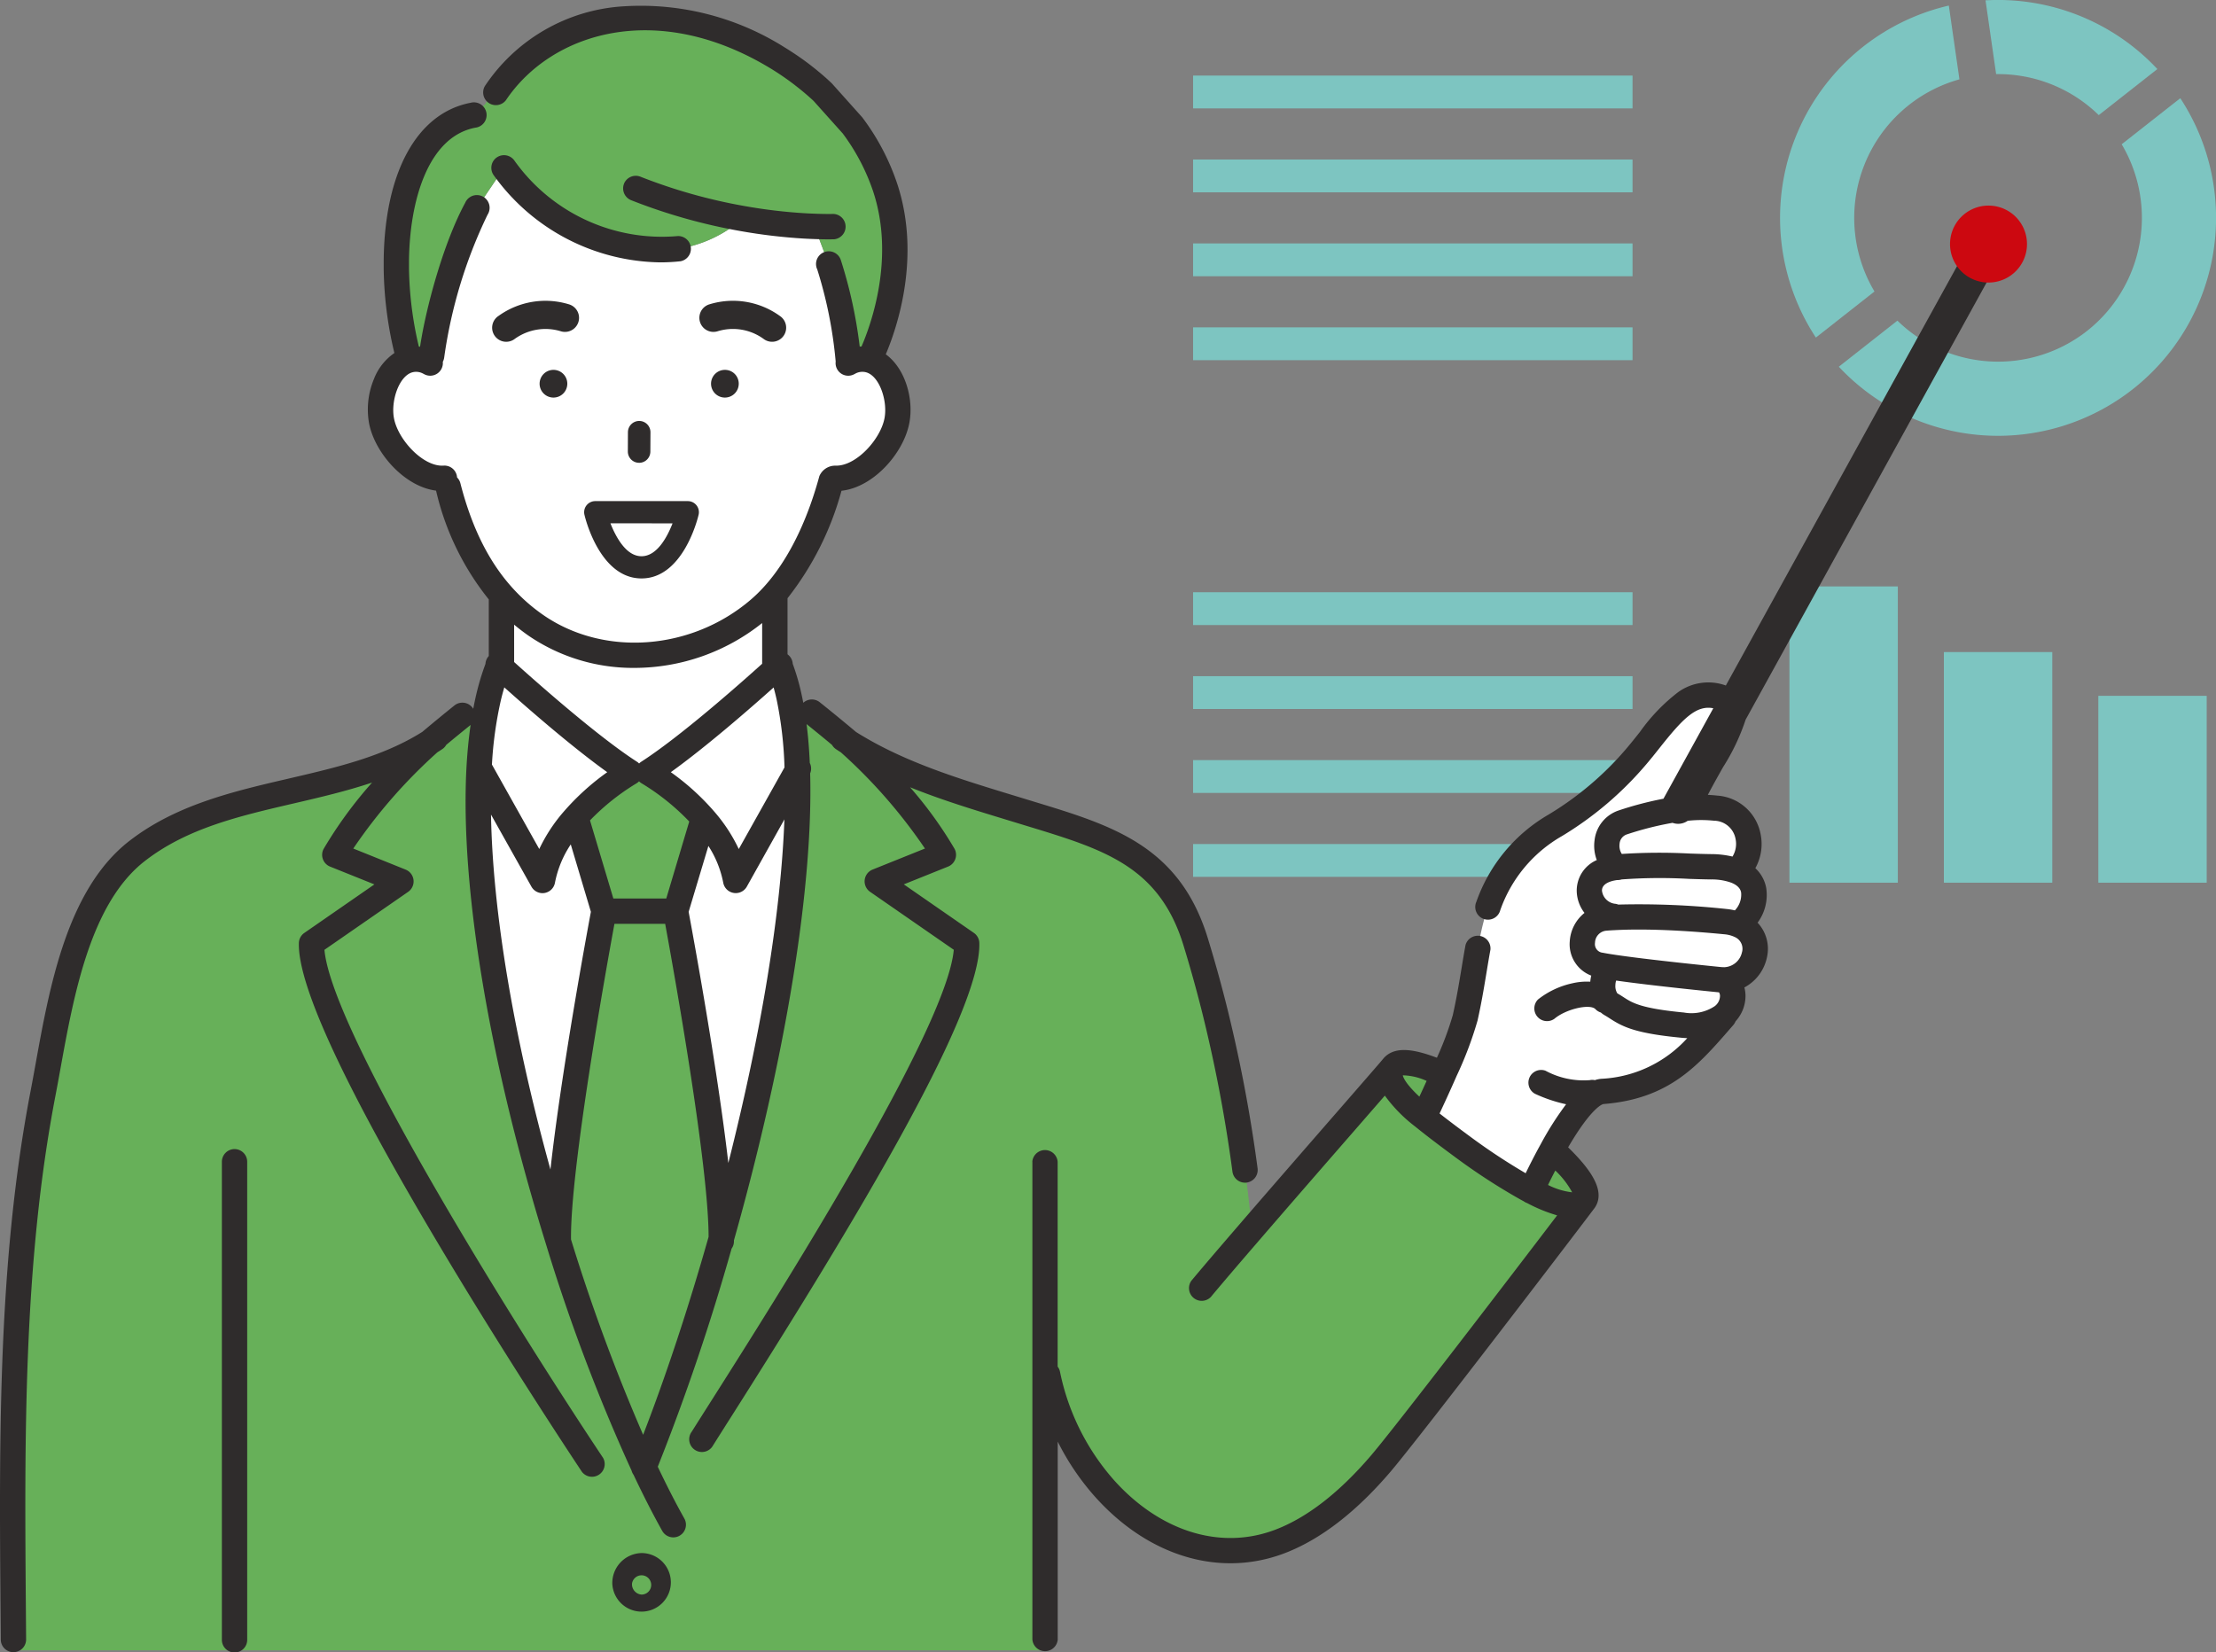 <svg xmlns="http://www.w3.org/2000/svg" xmlns:xlink="http://www.w3.org/1999/xlink" id="&#x30B0;&#x30EB;&#x30FC;&#x30D7;_165" data-name="&#x30B0;&#x30EB;&#x30FC;&#x30D7; 165" width="244" height="181.943" viewBox="0 0 244 181.943"><rect x="0" y="0" width="244" height="181.943" fill="#808080" stroke="none"/><defs><clipPath id="clip-path"><rect id="&#x9577;&#x65B9;&#x5F62;_238" data-name="&#x9577;&#x65B9;&#x5F62; 238" width="244" height="181.943" fill="none"></rect></clipPath></defs><rect id="&#x9577;&#x65B9;&#x5F62;_227" data-name="&#x9577;&#x65B9;&#x5F62; 227" width="48.388" height="3.614" transform="translate(131.369 8.323)" fill="#7dc5c1"></rect><rect id="&#x9577;&#x65B9;&#x5F62;_228" data-name="&#x9577;&#x65B9;&#x5F62; 228" width="48.388" height="3.614" transform="translate(131.369 17.566)" fill="#7dc5c1"></rect><rect id="&#x9577;&#x65B9;&#x5F62;_229" data-name="&#x9577;&#x65B9;&#x5F62; 229" width="48.388" height="3.614" transform="translate(131.369 26.808)" fill="#7dc5c1"></rect><rect id="&#x9577;&#x65B9;&#x5F62;_230" data-name="&#x9577;&#x65B9;&#x5F62; 230" width="48.388" height="3.614" transform="translate(131.369 36.051)" fill="#7dc5c1"></rect><rect id="&#x9577;&#x65B9;&#x5F62;_231" data-name="&#x9577;&#x65B9;&#x5F62; 231" width="48.388" height="3.614" transform="translate(131.369 65.22)" fill="#7dc5c1"></rect><rect id="&#x9577;&#x65B9;&#x5F62;_232" data-name="&#x9577;&#x65B9;&#x5F62; 232" width="48.388" height="3.614" transform="translate(131.369 74.463)" fill="#7dc5c1"></rect><rect id="&#x9577;&#x65B9;&#x5F62;_233" data-name="&#x9577;&#x65B9;&#x5F62; 233" width="48.388" height="3.614" transform="translate(131.369 83.707)" fill="#7dc5c1"></rect><rect id="&#x9577;&#x65B9;&#x5F62;_234" data-name="&#x9577;&#x65B9;&#x5F62; 234" width="48.388" height="3.614" transform="translate(131.369 92.949)" fill="#7dc5c1"></rect><rect id="&#x9577;&#x65B9;&#x5F62;_235" data-name="&#x9577;&#x65B9;&#x5F62; 235" width="11.932" height="20.577" transform="translate(231.044 76.629)" fill="#7dc5c1"></rect><rect id="&#x9577;&#x65B9;&#x5F62;_236" data-name="&#x9577;&#x65B9;&#x5F62; 236" width="11.934" height="25.396" transform="translate(214.039 71.81)" fill="#7dc5c1"></rect><rect id="&#x9577;&#x65B9;&#x5F62;_237" data-name="&#x9577;&#x65B9;&#x5F62; 237" width="11.934" height="32.626" transform="translate(197.033 64.58)" fill="#7dc5c1"></rect><g id="&#x30B0;&#x30EB;&#x30FC;&#x30D7;_164" data-name="&#x30B0;&#x30EB;&#x30FC;&#x30D7; 164"><g id="&#x30B0;&#x30EB;&#x30FC;&#x30D7;_163" data-name="&#x30B0;&#x30EB;&#x30FC;&#x30D7; 163" clip-path="url(#clip-path)"><path id="&#x30D1;&#x30B9;_518" data-name="&#x30D1;&#x30B9; 518" d="M169.143,8.592a15.84,15.84,0,0,0-9.354,23.363l-6.452,5.075A24,24,0,0,1,167.974.467Z" transform="translate(46.607 0.146)" fill="#7dc5c1"></path><path id="&#x30D1;&#x30B9;_519" data-name="&#x30D1;&#x30B9; 519" d="M167.807,8.163,166.639.038A24.008,24.008,0,0,1,185.56,7.605l-6.452,5.073a15.845,15.845,0,0,0-11.3-4.516" transform="translate(51.984 0)" fill="#7dc5c1"></path><path id="&#x30D1;&#x30B9;_520" data-name="&#x30D1;&#x30B9; 520" d="M181.656,33.875a15.865,15.865,0,0,0,3.818-20.558l6.453-5.073a24.005,24.005,0,0,1-37.6,29.57l6.452-5.075a15.866,15.866,0,0,0,20.878,1.136" transform="translate(48.142 2.571)" fill="#7dc5c1"></path><path id="&#x30D1;&#x30B9;_521" data-name="&#x30D1;&#x30B9; 521" d="M9.32,82.4c6.841-14.2,24.616-11.78,37.627-18.342a17.42,17.42,0,0,0,6.192-5.581l.294.072A44.632,44.632,0,0,0,52.382,66.4c-.764,14.33,3.214,34.3,8.728,52.064a199.714,199.714,0,0,0,9.422,24.869,244.114,244.114,0,0,0,8.519-25.169C84.1,100.311,87.881,80.488,87.434,66.6a44.47,44.47,0,0,0-.9-8.042l.333-.076s2.83,2.179,6.186,5.005l.01.009c.171.109.344.214.518.321.127.076.257.154.383.227,5.588,3.319,12.015,5.152,18.18,7.04,9.018,2.763,16.12,4.566,19.132,14.359l.157.518c.639,2.219,1.223,4.3,1.754,6.287.005.013.007.026.012.039a164.574,164.574,0,0,1,4.272,24.854c.079-.094.16-.186.24-.279,6.331-7.334,14.745-16.945,15.234-17.55l.005,0c.558-.761,1.866-.754,4.71.34l1.092.017c-1.1,2.524-2.216,4.854-2.341,5.113,1.216.987,2.692,2.1,4.427,3.38a66.38,66.38,0,0,0,6.795,4.409c.211.119.419.231.618.335.08-.181,1.008-2.229,2.27-4.505l.143.079c3.124,2.94,4.032,4.646,3.384,5.534h0l-.005,0h0l-.012.014h0c-.61.829-19.063,25.037-22.341,28.88-3.818,4.472-7.542,7.216-11.049,8.57a15.785,15.785,0,0,1-1.835.581c-.307.077-.613.143-.917.2-6.021,1.1-12.079-1.66-16.565-6.519a27.322,27.322,0,0,1-6.616-12.961V163.5H1.175C1.03,113.074,3.909,98.775,9.32,82.4" transform="translate(0.365 18.243)" fill="#67b059"></path><path id="&#x30D1;&#x30B9;_522" data-name="&#x30D1;&#x30B9; 522" d="M40.228,67.2a44.4,44.4,0,0,1,1.051-7.842,26.134,26.134,0,0,1,1.046-3.426l.16-.035c.055.051.126.115.209.189,1.758,1.6,9.38,8.457,14.165,11.535a26.138,26.138,0,0,0-6.237,5.219l.472.415,2.88,9.651s-5.207,27.626-5.013,36.358l-.005,0C43.44,101.5,39.465,81.531,40.228,67.2" transform="translate(12.52 17.437)" fill="#fff"></path><path id="&#x30D1;&#x30B9;_523" data-name="&#x30D1;&#x30B9; 523" d="M54.394,67.633c4.615-2.968,11.869-9.453,13.953-11.343.218-.2.382-.345.475-.432l.1.087a23.226,23.226,0,0,1,1.008,3.429,44.709,44.709,0,0,1,.9,8.045c.447,13.888-3.334,33.712-8.383,51.559.073-9.045-5.016-36.06-5.016-36.06l2.88-9.651.522-.173a26.106,26.106,0,0,0-6.442-5.46" transform="translate(16.968 17.425)" fill="#fff"></path><path id="&#x30D1;&#x30B9;_524" data-name="&#x30D1;&#x30B9; 524" d="M35.072,35.263a.055.055,0,0,1,.021-.005,2.981,2.981,0,0,1,2.115.23l.358-.693c.428-3.731,2.368-11.484,4.928-16.2l3.041-4.5a21.3,21.3,0,0,0,19.291,8.9,14.048,14.048,0,0,0,6.987-3.31,58.725,58.725,0,0,0,6.837.808c.362.021.715.037,1.068.05v0l1.606,4.252a49.043,49.043,0,0,1,2.117,10.582l.083.167a2.994,2.994,0,0,1,2.233-.277c2.346.649,3.507,4.125,3.041,6.633-.5,2.785-3.574,6.391-6.683,6.391l-.52.119c-1.248,4.6-3.311,9.315-6.363,12.7l.106,1.82v6.43C73.255,71.25,66,77.734,61.387,80.7H59.4C54.618,77.625,47,70.767,45.238,69.169V61.422l.161-.16a28.105,28.105,0,0,1-6.028-12.094l-.405-.891c-3.192.2-6.415-3.521-6.932-6.381-.466-2.508.7-5.984,3.038-6.633" transform="translate(9.961 4.395)" fill="#fff"></path><path id="&#x30D1;&#x30B9;_525" data-name="&#x30D1;&#x30B9; 525" d="M71.4,23.618a58.725,58.725,0,0,0,6.837.808c.362.021.715.038,1.067.049v0l1.607,4.255a49.035,49.035,0,0,1,2.117,10.58l.083.168a2.994,2.994,0,0,1,2.233-.277l.009-.06s4.886-9.395,1.737-18.937a24.258,24.258,0,0,0-3.6-6.846L80.214,9.7c-.133-.127-.266-.249-.4-.37q-.478-.431-.97-.836c-.073-.063-.146-.122-.219-.181-.034-.03-.068-.056-.1-.083-.13-.106-.26-.209-.39-.308-.024-.02-.049-.038-.071-.055q-.26-.207-.526-.4l-.024-.018c-.177-.133-.359-.264-.542-.391s-.382-.266-.575-.4a.3.3,0,0,1-.037-.025q-.274-.181-.547-.358c-.2-.126-.394-.248-.592-.369C64.873-.407,50.951-.713,44,9.645l-1.057,1.493-1.254.581c-5.762,1.111-8.372,8.41-8.428,16.524,0,.31,0,.621,0,.933a41.467,41.467,0,0,0,.933,8.03q.213.98.472,1.936l.01.055a2.98,2.98,0,0,1,2.115.231l.359-.693c.428-3.733,2.367-11.485,4.928-16.2l3.041-4.505a21.3,21.3,0,0,0,19.291,8.9A14.064,14.064,0,0,0,71.4,23.618" transform="translate(10.375 0.455)" fill="#67b059"></path><path id="&#x30D1;&#x30B9;_526" data-name="&#x30D1;&#x30B9; 526" d="M51.876,80.117,49,70.467l-.472-.415a26.13,26.13,0,0,1,6.238-5.219h1.981a26.073,26.073,0,0,1,6.443,5.46l-.523.173-2.88,9.651s5.092,27.016,5.016,36.06a244.384,244.384,0,0,1-8.516,25.17,199.569,199.569,0,0,1-9.425-24.869l.005,0c-.194-8.732,5.013-36.358,5.013-36.358" transform="translate(14.618 20.225)" fill="#67b059"></path><path id="&#x30D1;&#x30B9;_527" data-name="&#x30D1;&#x30B9; 527" d="M121.841,99.708a42.252,42.252,0,0,0,2.212-5.821c2.034-9.052,1.046-15.507,9.905-21.191a36.04,36.04,0,0,0,8.789-7.419c3.231-3.725,5.775-8.579,10.216-6.389a1.149,1.149,0,0,1,.638.722c.542,1.816-2.7,5.971-5.1,11.141l0,.042a15.068,15.068,0,0,1,3.125,0c4.491.538,4.3,5.691,2.309,6.781l-.054.132c2.85,1.132,2.249,4.085.6,5.6l-.13.413c2.956,1.448,1.569,5.815-1.647,5.981v.112c1.094.774,1.149,2.649-.264,3.848l.079.088c-3.677,4.228-6.531,7.7-13.373,8.238-1.677.131-3.894,3.485-5.539,6.45-1.262,2.278-2.19,4.324-2.271,4.507-.2-.1-.407-.216-.617-.335a66.484,66.484,0,0,1-6.795-4.411c-1.736-1.275-3.212-2.393-4.428-3.38.125-.258,1.236-2.588,2.341-5.113" transform="translate(37.279 18.2)" fill="#fff"></path><path id="&#x30D1;&#x30B9;_528" data-name="&#x30D1;&#x30B9; 528" d="M41.807,13.294a1.4,1.4,0,0,1,1.95.3,19.926,19.926,0,0,0,18.014,8.339,1.4,1.4,0,0,1,.3,2.775,20.877,20.877,0,0,1-2.251.122,22.945,22.945,0,0,1-18.316-9.586,1.4,1.4,0,0,1,.3-1.95" transform="translate(12.864 4.063)" fill="#2f2c2c"></path><path id="&#x30D1;&#x30B9;_529" data-name="&#x30D1;&#x30B9; 529" d="M52.391,15.636a1.4,1.4,0,0,1,1.813-.781,59.263,59.263,0,0,0,11.5,3.239,57.282,57.282,0,0,0,6.677.79c.349.021.693.035,1.04.047.757.03,1.426.039,2.047.028h.026a1.4,1.4,0,0,1,.024,2.791c-.186,0-.375.005-.569.005-.509,0-1.048-.012-1.627-.034-.365-.012-.729-.029-1.1-.05a60.356,60.356,0,0,1-7-.828,62.067,62.067,0,0,1-12.044-3.4,1.4,1.4,0,0,1-.782-1.812" transform="translate(16.313 4.603)" fill="#2f2c2c"></path><path id="&#x30D1;&#x30B9;_530" data-name="&#x30D1;&#x30B9; 530" d="M51.389,133.735a3.225,3.225,0,1,0,3.221-3.372,3.3,3.3,0,0,0-3.221,3.372m2.17,0a1.061,1.061,0,1,1,1.051,1.2,1.135,1.135,0,0,1-1.051-1.2" transform="translate(16.031 40.667)" fill="#2f2c2c"></path><path id="&#x30D1;&#x30B9;_531" data-name="&#x30D1;&#x30B9; 531" d="M20.015,96.453a1.4,1.4,0,0,1,1.395,1.395v52.611a1.395,1.395,0,1,1-2.789,0V97.848a1.4,1.4,0,0,1,1.395-1.395" transform="translate(5.809 30.089)" fill="#2f2c2c"></path><path id="&#x30D1;&#x30B9;_532" data-name="&#x30D1;&#x30B9; 532" d="M.06,177.152l.025,3.262A1.394,1.394,0,0,0,1.48,181.8h.01a1.4,1.4,0,0,0,1.385-1.405l-.025-3.263c-.148-18.749-.3-38.137,3.258-56.623.184-.954.363-1.942.552-2.987,1.468-8.1,3.3-18.185,9.273-22.835,4.656-3.624,10.392-4.958,16.466-6.368,2.855-.664,5.759-1.342,8.571-2.284a46.477,46.477,0,0,0-5.345,7.321,1.394,1.394,0,0,0,.72,1.933l4.879,1.96-7.716,5.345a1.394,1.394,0,0,0-.6,1.107c-.133,4.681,5.1,15.942,15.555,33.465,7.7,12.911,15.544,24.673,15.623,24.789a1.4,1.4,0,0,0,2.321-1.549C58,147.812,36.567,113.892,35.723,104.454l9.222-6.388a1.4,1.4,0,0,0-.274-2.442L38.9,93.3a57.556,57.556,0,0,1,9.255-10.594c.181-.115.361-.232.537-.349a1.376,1.376,0,0,0,.441-.472c.859-.715,1.75-1.443,2.659-2.174l.025-.022q-.321,2.226-.457,4.726c-.7,13.151,2.5,32.306,8.787,52.553a200.918,200.918,0,0,0,9.395,24.837,1.411,1.411,0,0,0,.219.467c1.088,2.3,2.154,4.387,3.172,6.2a1.395,1.395,0,0,0,2.432-1.366c-.942-1.678-1.93-3.6-2.939-5.727a244.97,244.97,0,0,0,8.128-24.018,1.389,1.389,0,0,0,.258-.775c0-.045,0-.091,0-.135,5.679-20.115,8.728-38.814,8.394-51.429a1.394,1.394,0,0,0-.041-1.148q-.1-2.273-.353-4.276c.952.765,1.892,1.531,2.8,2.291a1.4,1.4,0,0,0,.432.464c.176.118.359.237.543.354A57.547,57.547,0,0,1,101.844,93.3l-5.773,2.32a1.4,1.4,0,0,0-.274,2.442l9.222,6.388c-.787,8.845-19.657,38.574-26.881,49.954-.753,1.186-1.418,2.234-1.974,3.117a1.4,1.4,0,1,0,2.362,1.488c.554-.88,1.217-1.926,1.969-3.111,13.64-21.49,27.556-44.5,27.337-52.2a1.39,1.39,0,0,0-.6-1.107l-7.716-5.345,4.879-1.96a1.4,1.4,0,0,0,.72-1.934,44.535,44.535,0,0,0-4.908-6.8c3.464,1.4,7.049,2.49,10.563,3.562l2.383.727c8.406,2.561,14.48,4.412,17.156,13.114l.156.514c.615,2.024,1.2,4.118,1.737,6.227l.01.034.007.025a160.109,160.109,0,0,1,3.485,18.133,1.4,1.4,0,0,0,1.381,1.21,1.286,1.286,0,0,0,.186-.013,1.4,1.4,0,0,0,1.2-1.568,162.437,162.437,0,0,0-3.551-18.471l-.009-.034-.008-.028c-.547-2.141-1.14-4.269-1.766-6.326l-.157-.518c-3.113-10.123-10.481-12.368-19.012-14.968l-2.382-.727c-5.653-1.723-11.5-3.5-16.54-6.5-.129-.075-.252-.148-.374-.222l-.029-.018c-.131-.081-.262-.163-.392-.245-1.283-1.08-2.624-2.18-3.991-3.273a1.4,1.4,0,0,0-1.813.062q-.085-.455-.181-.889a25.011,25.011,0,0,0-.979-3.4,1.389,1.389,0,0,0-.374-.872,1.5,1.5,0,0,0-.2-.177V65.735A33.2,33.2,0,0,0,92.655,53.9c3.557-.383,6.879-4.2,7.477-7.5.492-2.655-.471-5.981-2.6-7.525,1.249-2.952,3.91-10.754,1.258-18.79a25.62,25.62,0,0,0-3.8-7.242c-.025-.033-.051-.066-.08-.1L91.629,9.077c-.025-.028-.05-.054-.077-.08-.142-.135-.287-.266-.43-.4-.323-.293-.665-.588-1.014-.875-.063-.054-.136-.114-.211-.174-.045-.038-.088-.072-.131-.106-.129-.1-.258-.206-.387-.306l-.071-.056c-.181-.142-.359-.277-.542-.411-.018-.014-.037-.029-.058-.043-.185-.138-.374-.273-.563-.405s-.384-.269-.585-.4c-.018-.014-.037-.026-.056-.039-.185-.122-.371-.244-.556-.363-.209-.135-.417-.264-.624-.39A29.666,29.666,0,0,0,68.691.549a19.757,19.757,0,0,0-15.312,8.8A1.4,1.4,0,0,0,55.7,10.9c5.03-7.491,16.666-11.1,29.175-3.492.186.114.375.231.562.352.165.106.335.216.5.327.022.017.045.031.066.046q.272.181.535.369c.176.123.34.241.5.359l.014.013.038.028c.163.119.324.24.483.366l.047.037.038.03q.177.136.354.279l.043.034.029.022.037.031c.066.054.133.108.2.164q.492.405.934.806c.113.1.224.2.335.307l3.2,3.572a22.841,22.841,0,0,1,3.355,6.4c2.422,7.342-.258,14.689-1.284,17.063-.068,0-.135.009-.2.013a50.945,50.945,0,0,0-2.062-9.479,1.4,1.4,0,1,0-2.612.981,47.881,47.881,0,0,1,2.028,10.144,1.391,1.391,0,0,0,2.051,1.388l.014-.008.067-.034a1.611,1.611,0,0,1,1.219-.163c1.485.411,2.377,3.157,2.03,5.031-.416,2.3-3.065,5.249-5.312,5.249-.045,0-.092,0-.139,0a1.892,1.892,0,0,0-1.727,1.156c-1.023,3.772-2.99,9.03-6.548,12.662-.335.342-.689.673-1.056.985-6.537,5.559-16.119,6.254-22.782,1.653a19.615,19.615,0,0,1-2.848-2.4c-2.9-2.952-4.957-6.915-6.292-12.121a1.387,1.387,0,0,0-.365-.638,1.394,1.394,0,0,0-1.481-1.3c-2.259.151-5.043-2.878-5.47-5.237-.346-1.867.529-4.588,2.006-5.033l.035-.009a1.6,1.6,0,0,1,1.147.135c.051.025.092.047.134.07A1.394,1.394,0,0,0,48.757,39.7a1.411,1.411,0,0,0,.156-.5,52.925,52.925,0,0,1,4.768-15.695,1.4,1.4,0,1,0-2.452-1.332c-2.447,4.509-4.365,11.746-4.976,15.864l-.133-.012c-.066-.269-.129-.541-.186-.808a39.634,39.634,0,0,1-.9-7.756c0-.3,0-.6,0-.9.066-6.412,2.016-13.629,7.3-14.644a1.4,1.4,0,1,0-.527-2.741c-5.887,1.132-9.459,7.622-9.559,17.36,0,.324,0,.644,0,.967a41.891,41.891,0,0,0,.964,8.309q.1.457.213.92A6.158,6.158,0,0,0,41.172,41.6a8.713,8.713,0,0,0-.548,4.8c.594,3.289,3.89,7.045,7.39,7.486a29.806,29.806,0,0,0,5.805,11.979V72.1a1.384,1.384,0,0,0-.365.867,27.894,27.894,0,0,0-1.013,3.363c-.121.51-.231,1.039-.333,1.581A1.522,1.522,0,0,0,52,77.754a1.4,1.4,0,0,0-1.961-.213c-1.224.984-2.415,1.964-3.545,2.915-4.339,2.728-9.384,3.9-14.727,5.143-6.1,1.417-12.407,2.884-17.549,6.884-6.818,5.306-8.751,15.97-10.3,24.54-.188,1.038-.366,2.019-.546,2.957C-.243,138.738-.089,158.266.06,177.152m62.814-40.8c-.1-7.654,3.819-29.524,4.781-34.758h5.586c.949,5.168,4.786,26.557,4.781,34.469-2.228,7.852-4.7,15.313-7.207,21.8a206.476,206.476,0,0,1-7.941-21.513m13.02-46.033L73.362,98.8H67.534L64.965,90.2a25.241,25.241,0,0,1,5.1-4.068,1.375,1.375,0,0,0,.3-.235,1.414,1.414,0,0,0,.306.235,25.352,25.352,0,0,1,5.218,4.19m-9.025-5.431a27.185,27.185,0,0,0-4.787,4.34,17.929,17.929,0,0,0-2.7,4.123l-5.211-9.3a42.342,42.342,0,0,1,.983-7.079c.115-.491.244-.963.379-1.423,2.588,2.317,7.422,6.535,11.333,9.339m7,0c3.932-2.821,8.814-7.087,11.321-9.329q.187.669.345,1.395a42.682,42.682,0,0,1,.853,7.409l-5.035,8.99a17.775,17.775,0,0,0-2.477-3.866,26.879,26.879,0,0,0-5.006-4.6m12.508,5.2c-.377,10.232-2.537,23.467-6.174,37.838-1.224-10.612-3.906-25.165-4.371-27.656L78,93.013a11.412,11.412,0,0,1,1.635,4.053,1.4,1.4,0,0,0,2.591.438ZM60.608,128.647c-4.063-14.7-6.359-28.405-6.545-39.087L58.516,97.5a1.4,1.4,0,0,0,1.216.714,1.414,1.414,0,0,0,.234-.02,1.4,1.4,0,0,0,1.14-1.131,11.532,11.532,0,0,1,1.74-4.218l2.216,7.423c-.476,2.549-3.271,17.706-4.453,28.375M83.919,68.467v4.484c-2.532,2.283-9.071,8.061-13.312,10.79a1.4,1.4,0,0,0-.236.194,1.3,1.3,0,0,0-.236-.194c-4.371-2.812-11.3-8.974-13.525-10.98V68.646c.522.437,1.065.853,1.627,1.242a20.409,20.409,0,0,0,11.621,3.519,22.571,22.571,0,0,0,14.062-4.941" transform="translate(0 0.145)" fill="#2f2c2c"></path><path id="&#x30D1;&#x30B9;_533" data-name="&#x30D1;&#x30B9; 533" d="M86.645,121.99V174.6a1.4,1.4,0,0,0,2.791,0V152.807a27.733,27.733,0,0,0,4.189,6.164c4.24,4.693,9.512,7.234,14.824,7.234a16.643,16.643,0,0,0,3.029-.279c.346-.064.684-.138,1-.218a17.089,17.089,0,0,0,2-.632c3.919-1.513,7.825-4.529,11.611-8.966,3.226-3.78,21.161-27.289,22.369-28.909l.007-.01a.809.809,0,0,0,.052-.064c1.4-1.922-.539-4.428-2.882-6.726,2.674-4.572,3.866-4.765,3.878-4.766,7.243-.572,10.4-4.2,14.046-8.4l.27-.311a1.417,1.417,0,0,0,.241-.4,4.145,4.145,0,0,0,1.093-2.943,3.788,3.788,0,0,0-.121-.788,4.885,4.885,0,0,0,2.49-3.338,4.2,4.2,0,0,0-1.036-3.793,5.131,5.131,0,0,0,.952-3.814,3.942,3.942,0,0,0-1.2-2.187,5.486,5.486,0,0,0,.581-3.751,5.216,5.216,0,0,0-4.779-4.244c-.329-.039-.674-.064-1.033-.079.568-1.085,1.148-2.115,1.685-3.066A23.28,23.28,0,0,0,165.18,73.3l.3-.543,28.073-50.931a1.861,1.861,0,0,0-3.259-1.8L163,69.541a5.68,5.68,0,0,0-5.282.756,20.285,20.285,0,0,0-4.176,4.356c-.521.656-1.06,1.336-1.6,1.963a34.721,34.721,0,0,1-8.49,7.158,17.989,17.989,0,0,0-7.922,9.586,1.4,1.4,0,1,0,2.634.921,15.184,15.184,0,0,1,6.795-8.159,37.592,37.592,0,0,0,9.089-7.678c.585-.674,1.143-1.378,1.682-2.057,2.512-3.168,4-4.715,5.889-4.339l-5.489,9.963a37.738,37.738,0,0,0-4.957,1.3,3.921,3.921,0,0,0-2.63,3.288,4.478,4.478,0,0,0,.247,2.167,3.664,3.664,0,0,0-2.208,3.42,4.071,4.071,0,0,0,.855,2.4,4.34,4.34,0,0,0-1.623,3.128,3.7,3.7,0,0,0,2.368,3.778,4.574,4.574,0,0,0-.109.668,6.937,6.937,0,0,0-1.944.169,9.294,9.294,0,0,0-3.81,1.788,1.4,1.4,0,0,0,1.808,2.125c1.254-1.067,3.914-1.688,4.518-1.055a1.4,1.4,0,0,0,.592.367,2.581,2.581,0,0,0,.442.315c.194.11.375.227.568.353,1.443.935,2.855,1.636,7.89,2.114.211.02.416.031.615.041a13.632,13.632,0,0,1-9.467,4.476,2.937,2.937,0,0,0-.706.15,1.372,1.372,0,0,0-.571,0,8.829,8.829,0,0,1-4.867-1.04,1.4,1.4,0,0,0-1.152,2.543,16.32,16.32,0,0,0,3.424,1.151,34.324,34.324,0,0,0-2.777,4.358c-.682,1.232-1.265,2.389-1.677,3.238a67.132,67.132,0,0,1-5.96-3.924c-1.425-1.048-2.567-1.912-3.519-2.657.451-.962,1.164-2.5,1.885-4.151a40.766,40.766,0,0,0,2.295-6.076c.428-1.9.719-3.663,1-5.363.142-.853.274-1.658.42-2.447a1.4,1.4,0,0,0-2.745-.5c-.15.812-.285,1.629-.428,2.5-.276,1.661-.56,3.38-.971,5.207a34.432,34.432,0,0,1-1.749,4.692c-2.385-.891-4.715-1.421-5.971.181l-.021.024c-.2.252-2.1,2.434-4.509,5.2-3.041,3.492-7.205,8.275-10.7,12.319l-.073.085c-.06.07-.121.139-.18.21-2.657,3.079-4.49,5.226-5.589,6.548a1.4,1.4,0,0,0,2.146,1.784c1.088-1.309,2.909-3.444,5.568-6.524.062-.073.113-.131.163-.19l.079-.091c3.487-4.04,7.649-8.819,10.688-12.309,1.084-1.245,1.969-2.262,2.666-3.065a16.313,16.313,0,0,0,3.3,3.374l.029.022.021.017.073.059c1.136.921,2.556,2,4.467,3.41a68.057,68.057,0,0,0,6.943,4.505c.155.088.31.172.463.253a1.39,1.39,0,0,0,.226.135,1.3,1.3,0,0,0,.148.06,17.112,17.112,0,0,0,3.3,1.351c-4.844,6.363-17.791,23.278-20.47,26.418-3.483,4.08-7.014,6.83-10.492,8.172a14.52,14.52,0,0,1-1.67.53c-.264.066-.544.127-.834.181-5.323.987-10.891-1.231-15.274-6.082a25.8,25.8,0,0,1-6-12,1.382,1.382,0,0,0-.257-.563V121.99a1.4,1.4,0,0,0-2.791,0m43.419-8.908c-.291.643-.563,1.233-.8,1.736-1.5-1.4-1.778-2.114-1.828-2.348a6.666,6.666,0,0,1,2.623.613m28.86-22.247c.9.029,1.745.056,2.466.064a6.283,6.283,0,0,1,2.222.357c.955.379,1.055.917,1.086,1.093a2.492,2.492,0,0,1-.69,1.956,6.964,6.964,0,0,0-.9-.151,90.689,90.689,0,0,0-11.935-.488,1.416,1.416,0,0,0-.317-.085,1.636,1.636,0,0,1-1.48-1.446c-.014-.756.9-1.035,1.443-1.134l.215-.037a1.4,1.4,0,0,0,.512-.067,57.86,57.86,0,0,1,7.38-.063m5.87,8.054a2.08,2.08,0,0,1-1.912,1.673c-.024,0-.062,0-.1,0a2.728,2.728,0,0,1-.311-.018l-.026,0c-.081-.008-8.23-.815-11.977-1.4-.409-.063-.747-.122-1-.173a.951.951,0,0,1-.862-1.092,1.369,1.369,0,0,1,1.217-1.334c.291-.024.6-.045.918-.06.829-.045,1.733-.067,2.688-.067,2.682,0,5.849.174,9.413.52a3.3,3.3,0,0,1,1.148.3,1.411,1.411,0,0,1,.806,1.661m-13.724,4.556a1.485,1.485,0,0,1-.222-.9,1.766,1.766,0,0,1,.084-.52c4,.572,10.78,1.245,11.226,1.288l.1.009a.738.738,0,0,1,.11.37,1.444,1.444,0,0,1-.581,1.153,4.621,4.621,0,0,1-3.387.7c-4.743-.45-5.7-1.073-6.633-1.677-.215-.139-.438-.283-.7-.432m12.677-15.065a10.308,10.308,0,0,0-2.325-.272c-.693-.008-1.526-.034-2.407-.063a63.774,63.774,0,0,0-7.457.046,1.652,1.652,0,0,1-.245-1.122,1.177,1.177,0,0,1,.76-1.017,35.274,35.274,0,0,1,5.072-1.288,1.819,1.819,0,0,0,1.671-.226l.067-.007a13.612,13.612,0,0,1,2.827,0,2.435,2.435,0,0,1,2.372,2,2.664,2.664,0,0,1-.335,1.947m-17.66,36.974a7.806,7.806,0,0,1-2.651-.808c.215-.446.484-.988.8-1.591a9.612,9.612,0,0,1,1.856,2.4" transform="translate(27.029 5.949)" fill="#2f2c2c"></path><path id="&#x30D1;&#x30B9;_534" data-name="&#x30D1;&#x30B9; 534" d="M46.813,31.047a1.525,1.525,0,1,0,1.524,1.524,1.522,1.522,0,0,0-1.524-1.524" transform="translate(14.128 9.685)" fill="#2f2c2c"></path><path id="&#x30D1;&#x30B9;_535" data-name="&#x30D1;&#x30B9; 535" d="M61.2,31.047a1.525,1.525,0,1,0,1.527,1.524A1.515,1.515,0,0,0,61.2,31.047" transform="translate(18.615 9.685)" fill="#2f2c2c"></path><path id="&#x30D1;&#x30B9;_536" data-name="&#x30D1;&#x30B9; 536" d="M67.537,26.908a1.55,1.55,0,1,1-1.7,2.592,5.748,5.748,0,0,0-5.107-.9,1.55,1.55,0,1,1-.966-2.947,8.821,8.821,0,0,1,7.775,1.254" transform="translate(18.31 7.873)" fill="#2f2c2c"></path><path id="&#x30D1;&#x30B9;_537" data-name="&#x30D1;&#x30B9; 537" d="M42.017,26.908A8.844,8.844,0,0,1,49.8,25.654a1.55,1.55,0,1,1-.962,2.947,5.783,5.783,0,0,0-5.122.9,1.55,1.55,0,1,1-1.7-2.592" transform="translate(12.889 7.873)" fill="#2f2c2c"></path><path id="&#x30D1;&#x30B9;_538" data-name="&#x30D1;&#x30B9; 538" d="M53.933,39.943h-.007A1.24,1.24,0,0,1,52.693,38.7l.01-2.129a1.241,1.241,0,0,1,1.241-1.235h.007a1.241,1.241,0,0,1,1.233,1.248l-.012,2.129a1.24,1.24,0,0,1-1.24,1.233" transform="translate(16.438 11.022)" fill="#2f2c2c"></path><path id="&#x30D1;&#x30B9;_539" data-name="&#x30D1;&#x30B9; 539" d="M61.629,43.563a1.22,1.22,0,0,0-1.19-1.5H50.249a1.221,1.221,0,0,0-1.191,1.5c.066.286,1.667,7.014,6.284,7.014s6.221-6.728,6.287-7.014m-2.869.947c-.589,1.511-1.716,3.622-3.418,3.622-1.047,0-2.009-.8-2.856-2.388a11.473,11.473,0,0,1-.564-1.235Z" transform="translate(15.294 13.123)" fill="#2f2c2c"></path><path id="&#x30D1;&#x30B9;_540" data-name="&#x30D1;&#x30B9; 540" d="M163.675,21.129a4.238,4.238,0,1,0,4.589-3.856,4.237,4.237,0,0,0-4.589,3.856" transform="translate(51.054 5.383)" fill="#cc0810"></path></g></g></svg>